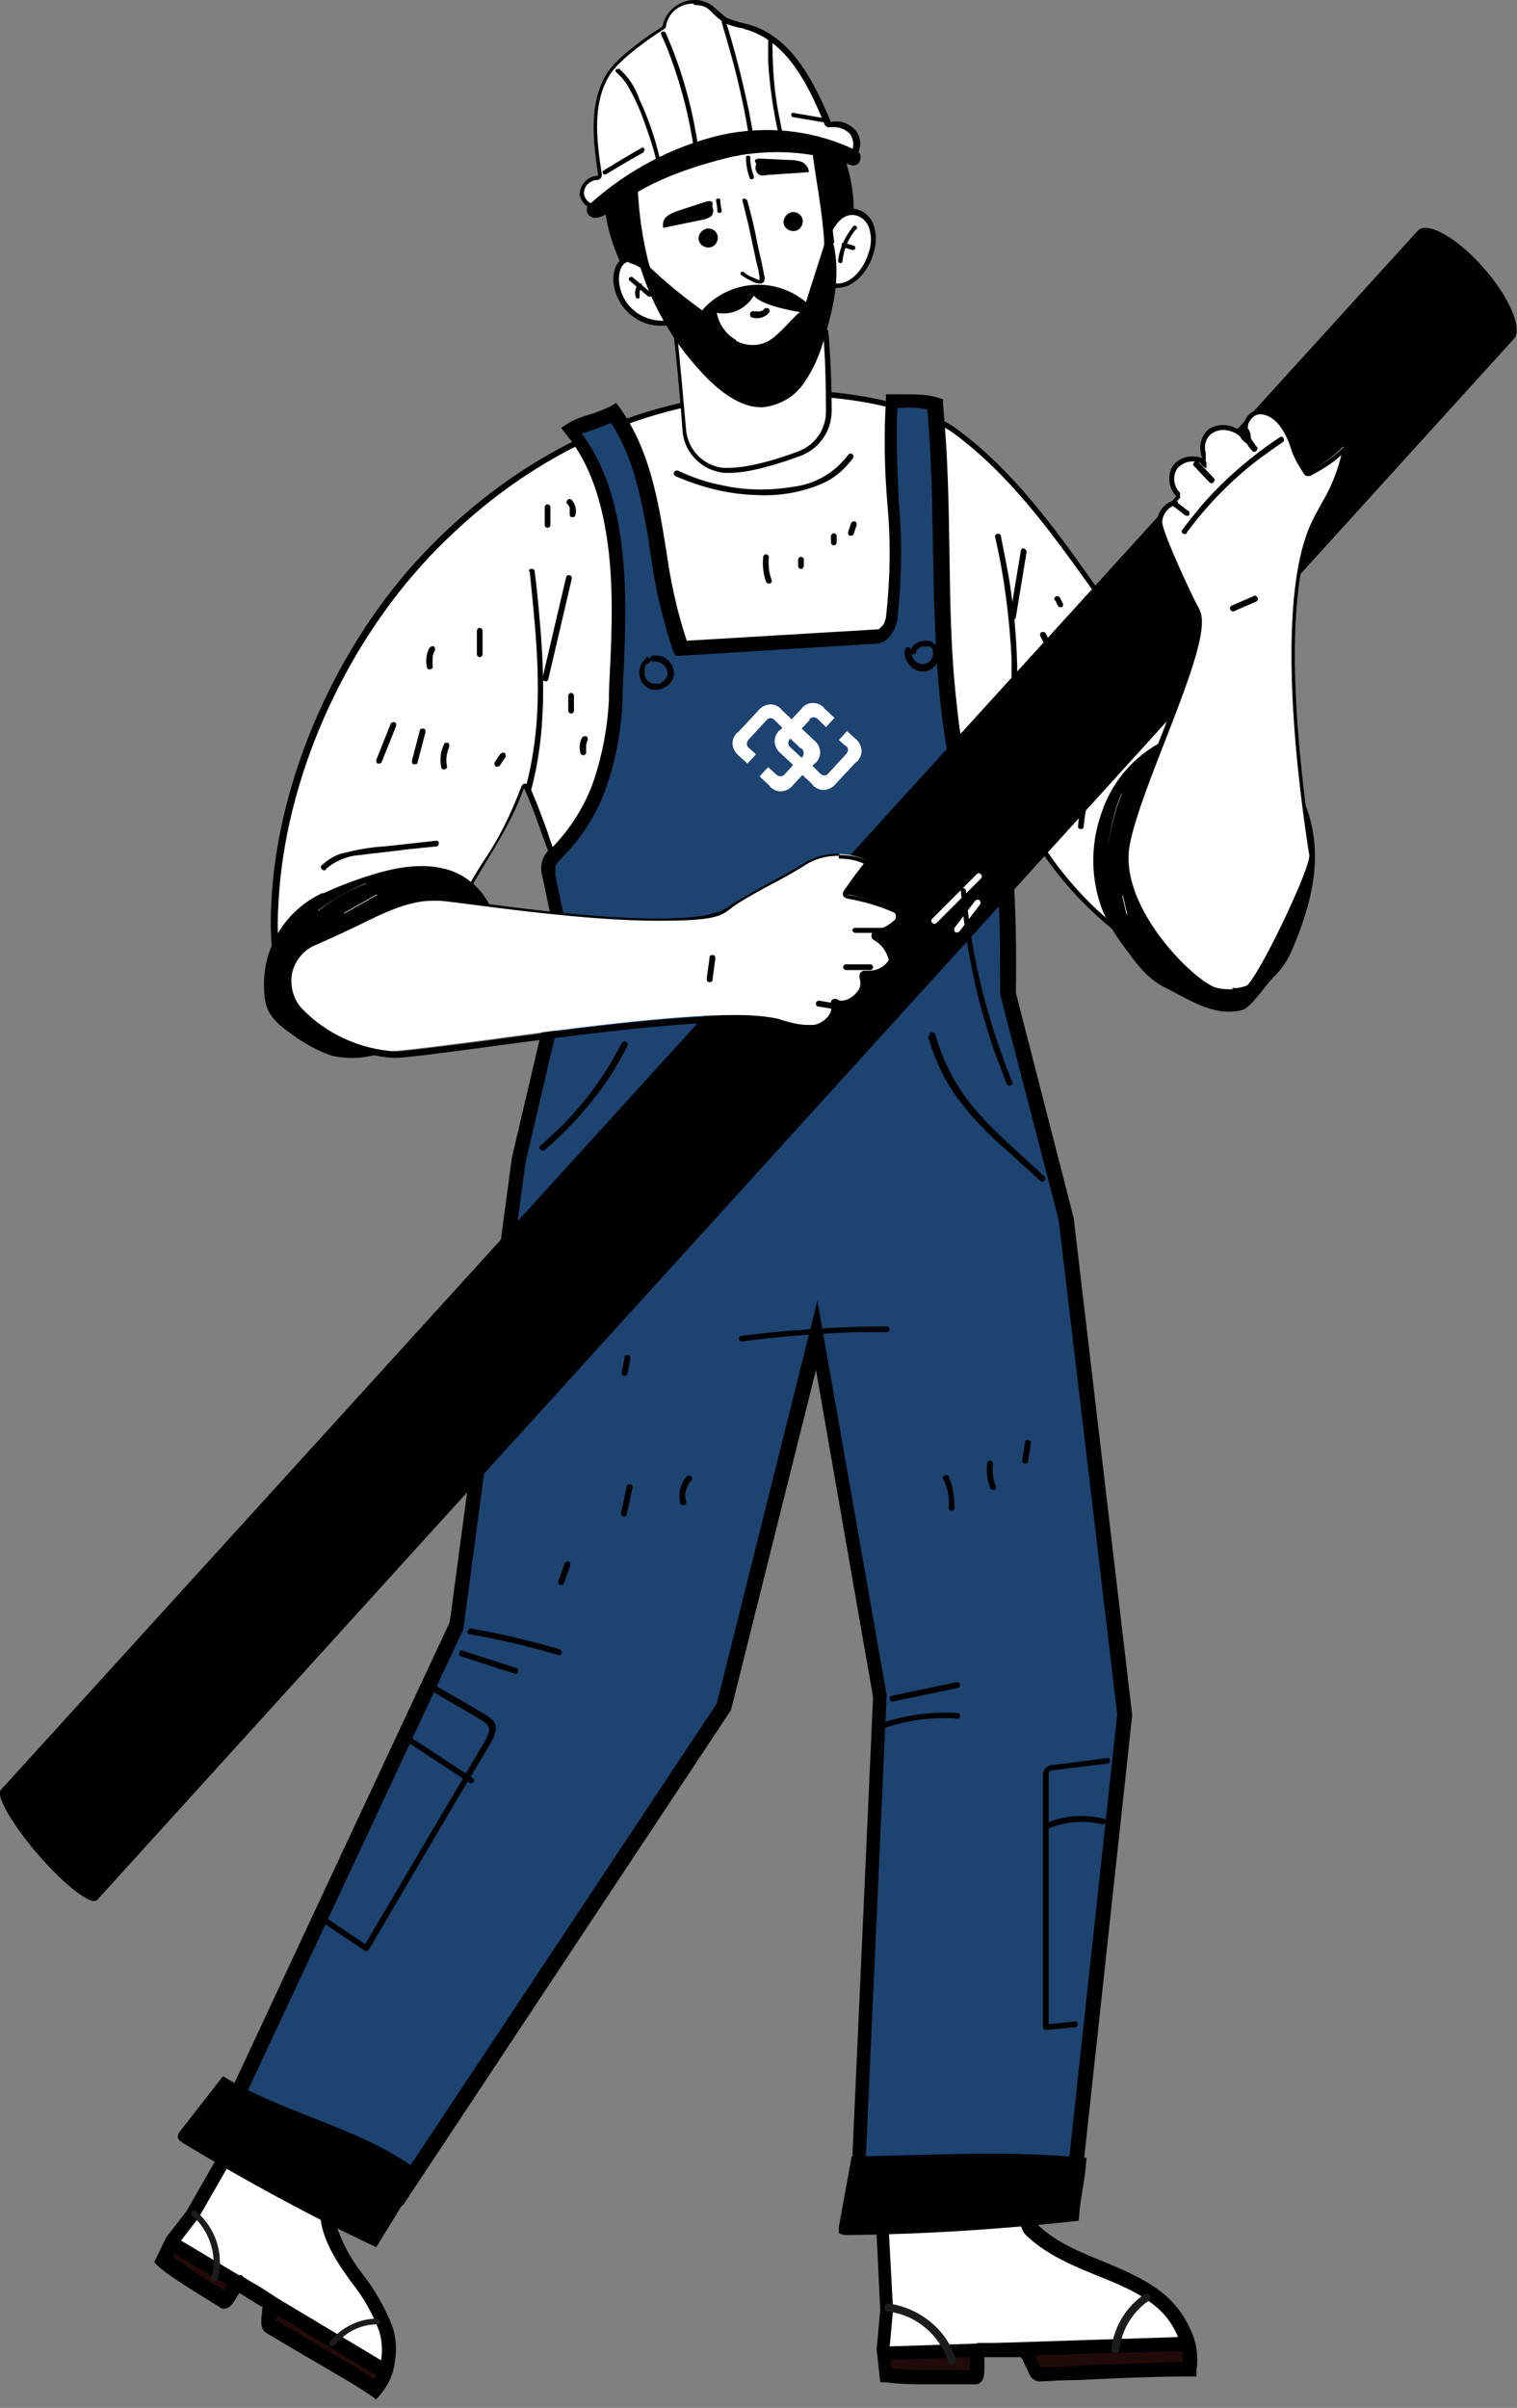 <svg xmlns="http://www.w3.org/2000/svg" xmlns:xlink="http://www.w3.org/1999/xlink" id="Layer_1" data-name="Layer 1" viewBox="0 0 212.5 337.1"><rect x="0" y="0" width="212.5" height="337.1" fill="#808080" stroke="none"/><defs><style>      .cls-1 {        clip-path: url(#clippath);      }      .cls-2 {        fill: none;      }      .cls-2, .cls-3, .cls-4, .cls-5, .cls-6, .cls-7, .cls-8 {        stroke-width: 0px;      }      .cls-9 {        clip-path: url(#clippath-1);      }      .cls-10 {        clip-path: url(#clippath-4);      }      .cls-11 {        clip-path: url(#clippath-3);      }      .cls-12 {        clip-path: url(#clippath-2);      }      .cls-3 {        fill: #000;      }      .cls-4 {        fill: #1c1c1b;      }      .cls-5 {        fill-rule: evenodd;      }      .cls-5, .cls-8 {        fill: #fff;      }      .cls-6 {        fill: #1d4370;      }      .cls-7 {        fill: #210a0a;      }    </style><clipPath id="clippath"><rect class="cls-2" y="0" width="212.5" height="337.1"></rect></clipPath><clipPath id="clippath-1"><path class="cls-2" d="M42.9,293.9c-2.6.8-8.7,6.9-9.3,4.3l-6.7,11.7-2.7,3.6-1.3,2.7c2.7,2.1,5.6,4,8.5,5.7.2.1.6-.5,1-1.2s.8-1.3,1-1.2c1,.6,3.1,2,4.2,2.7.5.3-.5,3.1,0,3.4,6.1,3.6,12.2,7.1,14.8,8.8,1.9-2.1,2.3-5.7,1.5-8.4-1-2.7-2.4-5.2-4.2-7.4-1.8-2.2-3.1-4.8-3.9-7.5-.4-2,6.9-8.8,5-9.6-2-.8-5.5-7.6-7.7-7.6,0,0-.2,0-.3,0h0Z"></path></clipPath><clipPath id="clippath-2"><rect class="cls-2" y="0" width="212.5" height="337.1"></rect></clipPath><clipPath id="clippath-3"><path class="cls-2" d="M133.2,306.6c-4.5.6-8.9,1.3-9.9.2l.8,16.4-.5,5.5.4,3.6c1.9.4,6.7.4,12.5.2.7,0-.2-3.7.5-3.7,1.5,0,4.6,0,6.1,0,.4,0,.8.9,1.2,1.7s.8,1.8,1.2,1.7c8.6-.3,17.3-.8,21.1-.7.5-3.4-1.4-7.4-4.1-9.6s-6-3.5-9.2-4.8-6.5-2.7-8.9-5.2-.7-2.5-.5-4.6c0-1.1-1.2-1.4-3.2-1.4-2.5.1-5,.4-7.5.8h0Z"></path></clipPath><clipPath id="clippath-4"><rect class="cls-2" y="0" width="212.5" height="337.1"></rect></clipPath></defs><g class="cls-1"><path id="Path_4068" data-name="Path 4068" class="cls-8" d="M45,143.8c-1-.1-2-.7-2.6-1.5-4.1-4.3-4.3-11.1-4-15.8.8-17.3,9-36,21.3-48.9,17.8-18.6,37.3-22.6,50.6-22.6s20.5,3.1,23.4,5.3c7.9,5.7,13.6,13.7,19.2,21.5l15.8,22c3.3,4.6,6.7,9.3,8.3,14.8,1.8,6,.9,12.1-2.3,16-.9,1.1-2,2-3.4,2.4-.5.1-.9.2-1.4.2-1.7-.1-3.3-.6-4.8-1.4-8.7-4.3-16-11.2-20.8-19.7,0-.1-.2-.2-.3-.2h0c-.1,0-.2,0-.3.2l-6.3,9.7c-10.5-1.1-21-1.6-31.5-1.6-8.6,0-17.2.4-25.7,1.1-1.7-2.8-3.1-5.8-4.1-9-.7-1.9-1.4-3.8-2.4-6.1,0-.1-.2-.2-.3-.2h0c-.1,0-.3.1-.3.2-1.4,3.7-3.2,7.2-5.3,10.5-2.2,3.3-4,6.9-5.4,10.6-.4,1.5-1.1,3-2,4.2-1.2,1.3-2.7,2.4-4.4,3.1l-8.3,4.3c-.8.5-1.6.8-2.5.9h-.2Z"></path><path id="Path_4069" data-name="Path 4069" class="cls-3" d="M110.3,54.7v.7h0c11.8,0,20.3,3.1,23.2,5.2,7.8,5.7,13.6,13.7,19.1,21.4l15.8,22c3.3,4.6,6.7,9.3,8.3,14.7,1.8,5.9.9,11.9-2.2,15.7-.8,1.1-1.9,1.9-3.2,2.3-.4.1-.9.2-1.3.2-1.6-.1-3.2-.6-4.6-1.4-8.7-4.3-15.9-11.1-20.7-19.5-.1-.2-.3-.4-.6-.4h0c-.2,0-.5.1-.6.3l-6.2,9.5c-10.4-1.1-20.9-1.6-31.3-1.6-8.5,0-17.1.4-25.5,1.1-1.6-2.7-3-5.7-3.9-8.7-.7-1.9-1.4-3.8-2.4-6.1-.1-.3-.4-.4-.6-.4h0c-.3,0-.5.2-.6.5-1.4,3.7-3.1,7.2-5.3,10.4-2.2,3.4-4,7-5.4,10.7-.4,1.5-1.1,2.9-1.9,4.1-1.2,1.3-2.7,2.3-4.3,3l-4.9,2.6-3.4,1.8c-.7.5-1.5.7-2.4.8h-.1c-.9-.1-1.8-.6-2.4-1.4-4-4.2-4.2-10.9-3.9-15.6.8-17.2,9-35.8,21.2-48.7,17.7-18.6,37.2-22.5,50.4-22.5v-.7ZM110.3,54.7c-14.8,0-34,5-50.9,22.7-12.1,12.7-20.6,31.6-21.4,49.1-.3,5.7.2,12,4.1,16.1.7.9,1.7,1.4,2.8,1.6,0,0,.1,0,.2,0,1,0,1.9-.4,2.7-.9l8.3-4.4c1.7-.7,3.2-1.8,4.5-3.2.9-1.3,1.6-2.8,2.1-4.3,2.6-7.8,8-13.4,10.7-21.1,2.7,6,3.1,9.7,6.6,15.3,8.6-.7,17.3-1.1,25.9-1.1,10.6,0,21.2.5,31.7,1.6l6.4-9.9c4.9,8.5,12.2,15.4,21,19.8,1.5.8,3.2,1.3,4.9,1.5.5,0,1,0,1.5-.2,1.4-.5,2.7-1.4,3.6-2.6,3.6-4.4,4-10.8,2.3-16.3s-5.1-10.2-8.4-14.9l-15.8-22c-5.6-7.9-11.4-15.9-19.3-21.6-3.2-2.3-12.1-5.3-23.6-5.3"></path><path id="Path_4070" data-name="Path 4070" class="cls-3" d="M171.6,101.8c2.2,1.9,4.9,3,7.1,4.9,3.6,3.1,5.4,8,5.5,12.7s-1.4,9.4-3.3,13.8c-.6,1.4-1.5,2.6-2.5,3.6-1.1,1.1-3.2,4.3-4.4,4.6-3.9,1-7.3-1.4-10.9-3.2-2.4-1.2-4-3.4-5.6-5.6-1.2-1.6-2.2-3.2-3-5-1.7-4.3-1.8-9.1-.3-13.5h0c2.3-7.3,8.9-12.1,16.3-12.2h1Z"></path><path id="Path_4071" data-name="Path 4071" class="cls-3" d="M45.2,125c-5.2,2.4-8.5,7.7-8.2,13.5,0,1.2.2,2.4.8,3.4.8,1.2,1.9,2.1,3.1,2.9,1.7,1.3,3.6,2.3,5.6,3,3.2.7,6.5.2,9.3-1.5,2.9-1.7,5.5-3.8,7.8-6.1,2.8-2.6,5.8-5.7,5.9-9.7,0-4.1-3.1-7.6-6.6-8.7s-7.4-.4-10.9.7c-2.3.7-4.6,1.6-6.8,2.6"></path><path id="Path_4072" data-name="Path 4072" class="cls-8" d="M33.6,298.2c.6,2.6,6.7-3.6,9.3-4.3,2.2-.6,5.9,6.7,8,7.6,1.9.8-5.4,7.5-5,9.6.8,2.7,2.1,5.3,3.9,7.5,1.8,2.2,3.2,4.7,4.2,7.4.8,2.7.4,6.3-1.5,8.4-2.6-1.7-8.7-5.3-14.8-8.8-.6-.3.5-3.1,0-3.4-1.1-.6-3.2-2-4.2-2.7-.5-.3-1.5,2.6-2,2.3-3-1.7-5.8-3.6-8.5-5.7l1.3-2.7,2.7-3.6,6.7-11.7Z"></path></g><g class="cls-9"><path id="Path_4073" data-name="Path 4073" class="cls-7" d="M19.9,311.6l-1,4.4,34.1,20.4,1.2-4.4-34.2-20.5,34.5,20.7-34.5-20.7Z"></path><path id="Path_4074" data-name="Path 4074" class="cls-3" d="M19.2,310l1.2.7h0l33.1,19.8h0l1.8,1.1-1.7,6.4-35.9-21.5,1.5-6.5ZM52.9,332.6l-14.6-8.8-17.8-10.7-.6,2.4,32.3,19.4.6-2.3h0Z"></path></g><g class="cls-12"><path id="Path_4076" data-name="Path 4076" class="cls-3" d="M43.2,292.9c1.7,0,3.3,2.1,5.2,4.5.9,1.2,2.2,2.9,2.9,3.2.4.2.8.5.9,1,.3,1.2-.7,2.7-2.7,5.2-.7.9-1.4,1.8-1.9,2.6-.3.4-.6.9-.7,1.5.8,2.6,2,5,3.7,7.2l.3.4c1.7,2.2,3.1,4.7,4.1,7.3.5,1.6.6,3.2.3,4.9-.2,1.7-.9,3.2-2,4.5l-.6.7-.7-.5c-2-1.4-6.4-3.9-11-6.6-1.2-.7-2.5-1.5-3.7-2.2-.5-.3-.7-.9-.7-1.5,0-.4,0-.8.1-1.2,0-.3,0-.6.1-.9-.6-.3-1.3-.8-2-1.2-.5-.3-.9-.6-1.3-.8,0,.2-.2.3-.3.5-.5.9-1,1.7-1.8,1.7-.2,0-.4,0-.6-.2-4.9-3-7.7-4.8-8.7-5.8l-.5-.5,1.7-3.5,2.8-3.6,7.9-13.8.5,2.3c.5-.1.9-.4,1.4-.6.8-.5,1.7-1.1,2.6-1.7,1.3-1,2.7-1.9,4.2-2.5.2,0,.4,0,.6,0ZM50.2,302.2c-1.3-1-2.4-2.2-3.3-3.6-.7-1-1.5-1.9-2.3-2.7-1-1-1.3-1-1.4-1-1.3.6-2.5,1.3-3.6,2.2-2.4,1.7-4,2.8-5.2,2.8-.2,0-.4,0-.5,0l-6.1,10.6-2.7,3.5-.9,1.9c2.3,1.7,4.7,3.3,7.2,4.7,0-.1.2-.3.2-.4.5-.9,1-1.7,1.8-1.7s.4,0,.6.2c.5.3,1.2.8,2,1.2.8.5,1.7,1.1,2.2,1.4.5.3.7.9.7,1.5,0,.4,0,.8-.1,1.2,0,.3,0,.6-.1.9,1.1.7,2.3,1.3,3.4,2,4.1,2.4,8.1,4.7,10.3,6.2.5-.9.9-1.8,1-2.8.2-1.3.1-2.7-.3-4-.9-2.4-2.2-4.7-3.8-6.7l-.3-.4c-1.8-2.5-3.4-5-4-7.9-.3-1.3.9-3,2.9-5.7.6-.8,1.2-1.6,1.7-2.3.2-.3.4-.7.6-1h0Z"></path><path id="Path_4077" data-name="Path 4077" class="cls-4" d="M52.8,325.4c-2.3,0-4.4,1.1-5.9,2.9-.2.2-.5.2-.6,0-.2-.2-.2-.5,0-.6,1.6-1.9,4-3.1,6.5-3.1.6,0,.6.9,0,.9"></path><path id="Path_4078" data-name="Path 4078" class="cls-4" d="M29.7,318.7c.6-2.4,0-5-1.4-7-.4-.6-.9-1.1-1.4-1.5-.2-.2-.2-.5,0-.6.2-.2.5-.2.6,0,2.1,1.8,3.3,4.4,3.3,7.1,0,.8,0,1.5-.3,2.3,0,.2-.3.4-.6.3-.2,0-.4-.3-.3-.5"></path><path id="Path_4079" data-name="Path 4079" class="cls-6" d="M63.9,227.4l8.7-65.1,6.5-27.8c-.5-4-1.5-8-2.2-11.9-.2-.6-.2-1.2,0-1.8.3-.6.7-1.1,1.2-1.6,5.6-5.3,7.7-13.4,8.2-21.1.7-12.6,1.8-28.2-6.2-38,1.2-.8,4.8-1.6,6-2.4,6.7,9.3,5.2,22.2,9.4,33l27.6-1.7c1,0,1.8-1.8,1.9-2.5,1.5-11.5-.8-18,0-30.4,2-.2,4.1,0,6.1.4,1.9,23.3-1.2,41.6,6.6,63.2.2.6.5,1.1,1,1.6.5.4,1.2.3,1.6-.2,0,0,0,0,0,0l.5.5c.4,5.8.5,11.7.4,17.5l8.1,31.6,8.2,69.4-6.8,62.7-6.2,1.1c-4.8.8-16.1,2.1-20.7.7l-3.7.7,3.1-67.7-8.9-50.5-13,52-45.4,68.5-22.6-14.5,30.6-65.5Z"></path><path id="Path_4080" data-name="Path 4080" class="cls-3" d="M56.2,308.7l-24.1-15.5,30.9-66.1,8.7-65h0s6.5-27.7,6.5-27.7c-.3-2.4-.8-4.9-1.3-7.3-.3-1.4-.6-2.9-.9-4.3-.5-1.6,0-3.3,1.4-4.2h0c2.6-2.7,4.6-5.9,5.8-9.4,1.2-3.6,1.9-7.4,2.1-11.2,0-.4,0-.8,0-1.2.3-6.1.7-12.9,0-19.3-.8-7.2-2.7-12.7-6-16.7l-.7-.9.9-.6c1-.6,2.1-1,3.2-1.3,1-.3,1.9-.7,2.8-1.1l.8-.5.6.8c4.1,5.8,5.3,12.8,6.4,19.7.6,4.3,1.5,8.6,2.9,12.8l26.9-1.6c.2-.2.4-.4.6-.6.2-.3.3-.7.4-1,.6-5.3.7-10.7.2-16-.4-4.8-.5-9.6-.2-14.4v-.9c0,0,1.1,0,1.1,0,.6,0,1.1,0,1.6,0,1.6,0,3.1,0,4.7.5l.6.2v.7c.7,7.4.8,14.2.9,20.8.1,7.2.2,14.1,1,21,.7,7.2,2.3,14.3,4.8,21.1.1.4.3.8.6,1.1,0,0,.1,0,.2,0h0l.6-1.2,1.7,1.8v.3c.4,5.8.5,11.6.4,17.5l8.1,31.5h0c0,0,8.2,69.6,8.2,69.6h0c0,.1-6.9,63.6-6.9,63.6l-6.9,1.2c-4.9.8-9.8,1.3-14.7,1.3-2.1,0-4.2-.1-6.2-.6l-4.7.8,3.1-68.8-8-45.8-11.9,47.6-46,69.4ZM34.6,292.5l21,13.5,44.8-67.5,14.1-56.4,9.7,55.2h0c0,.1-3,66.6-3,66.6l2.7-.5h.2c1.9.5,3.9.7,5.9.7,4.8,0,9.6-.5,14.4-1.3l5.4-.9,6.7-61.9-8.2-69.2-8.2-31.6h0c0-5.7,0-11.2-.4-16.7-.1,0-.2,0-.4,0-.5,0-1-.2-1.4-.4-.6-.5-1.1-1.2-1.3-2-5.4-15-5.6-28.5-5.9-42.8-.1-6.4-.2-13-.8-20-1.1-.2-2.3-.3-3.4-.2h-.8c-.2,4.4,0,8.8.2,13.2.5,5.4.4,10.9-.2,16.4-.1,1-1.1,3.3-2.8,3.4l-27.6,1.7h-.7s-.3-.6-.3-.6c-1.5-4.5-2.6-9.2-3.2-13.9-.5-3.4-1.1-6.7-2-10-.8-2.9-1.9-5.6-3.5-8.1-.7.3-1.5.6-2.3.9-.6.2-1.2.4-1.8.6,3.1,4.2,5,9.7,5.7,16.8.7,6.5.3,13.5,0,19.6,0,.4,0,.8,0,1.2-.2,4-.9,7.9-2.2,11.7-1.3,3.8-3.4,7.2-6.3,10.1h0c-.4.4-.7.7-.9,1.2,0,.4,0,.9,0,1.3.3,1.4.6,2.9.9,4.3.5,2.5,1.1,5.1,1.4,7.7v.2s0,.2,0,.2l-6.5,27.8-8.7,65.3-30.3,64.8Z"></path><path id="Path_4081" data-name="Path 4081" class="cls-8" d="M102.2,65.9c-.2,0-.3,0-.5,0h-.2c-3-.3-5.3-2.7-5.6-5.7-.4-4.5-.9-10.6-1.4-14.2,4-.5,8-.9,11.9-1.1l9.2,1.6c.3,2.6.4,7.4.5,11,0,2.6-1.6,5-4.1,5.9-2.9,1.1-7,2.4-9.9,2.4"></path><path id="Path_4082" data-name="Path 4082" class="cls-3" d="M106.4,45.3l8.9,1.6c.3,2.6.4,7.2.4,10.7,0,2.5-1.5,4.7-3.9,5.6-2.9,1.1-6.9,2.3-9.8,2.3s-.3,0-.5,0c0,0-.1,0-.2,0-2.8-.3-5-2.6-5.2-5.4-.4-4.4-.9-10.2-1.3-13.8,3.8-.5,7.7-.8,11.5-1M106.5,44.6c-4.1.2-8.2.6-12.3,1.1.5,3.6,1.1,10.1,1.4,14.5.2,3.2,2.7,5.7,5.9,6,0,0,.1,0,.2,0,.2,0,.3,0,.5,0,2.9,0,7-1.3,10-2.4,2.6-1,4.3-3.5,4.3-6.3,0-3.7-.2-8.7-.5-11.3l-9.5-1.7Z"></path><path id="Path_4083" data-name="Path 4083" class="cls-3" d="M115.5,17c6.7,9.1,5,21.8-3.7,28.9-1.2,1.1-2.7,1.9-4.3,2.4-1.5.4-3.1.5-4.7.2-5.9-.8-11.1-4.2-14.4-9.1-3.2-5-4.5-11-3.5-16.9.7-3.6,1.9-7.2,3.4-10.6l27.2,5.1Z"></path><path id="Path_4084" data-name="Path 4084" class="cls-8" d="M105.7,51.9c-2.1,0-4.1-.8-5.9-2-3.8-2.7-6.8-6.4-8.5-10.8-1.7-4.4-3-8.9-3.8-13.5l-2.1-9.9,28.3,1.6c.2,2.8.6,5.5,1.1,8.2.4,2.5.8,5.2,1,7.7.3,4.5,0,10.8-3.7,15.3-1.1,1.5-2.7,2.6-4.5,3.2-.6.2-1.2.2-1.8.2"></path><path id="Path_4085" data-name="Path 4085" class="cls-3" d="M85.9,16l27.5,1.5c.2,2.7.6,5.3,1,7.9.4,2.5.8,5.1,1,7.7.3,4.4,0,10.6-3.7,15.1-1.1,1.4-2.6,2.5-4.3,3.1-.6.1-1.1.2-1.7.2-2,0-4-.8-5.7-1.9-3.8-2.7-6.7-6.4-8.4-10.7-1.7-4.4-3-8.9-3.8-13.5l-1.1-5.1-.9-4.4ZM85,15.3c.7,3.5,1.5,6.9,2.2,10.4.8,4.6,2.1,9.2,3.8,13.6,1.7,4.4,4.7,8.2,8.6,11,1.8,1.2,3.9,1.9,6.1,2,.6,0,1.3,0,1.9-.2,1.9-.6,3.5-1.7,4.7-3.3,3.4-4.2,4.2-10.1,3.8-15.5s-1.8-10.8-2.1-16.3l-29-1.6Z"></path><path id="Path_4086" data-name="Path 4086" class="cls-8" d="M92.8,45.4c-3.5,0-6.3-2.7-6.5-6.1,0-1.1.3-2.4,1.3-2.8.2,0,.3,0,.5,0,1,.2,1.9.7,2.6,1.4l3.7,7.3c-.5.1-1,.2-1.6.2"></path><path id="Path_4087" data-name="Path 4087" class="cls-3" d="M88.1,36.8c.9.2,1.6.6,2.2,1.2l3.5,6.9c-.3,0-.7,0-1,0-3.3,0-6-2.5-6.1-5.8,0-1,.3-2.1,1.1-2.4.1,0,.3,0,.4,0M88.1,36.1c-.2,0-.4,0-.6,0-1.2.4-1.6,1.9-1.6,3.1.2,3.6,3.2,6.5,6.8,6.4.7,0,1.4-.1,2.1-.3l-4-7.8c-.7-.8-1.7-1.3-2.8-1.5"></path><path id="Path_4088" data-name="Path 4088" class="cls-8" d="M117.3,40.1c-.2,0-.3,0-.5,0l-.7-7.5c.7-1.2,1.7-2.6,3.1-2.8,0,0,.1,0,.2,0,1.2,0,2.2.8,2.6,1.9.4,1.2.5,2.5,0,3.7-.6,2.3-2.5,4.7-4.8,4.7"></path><path id="Path_4089" data-name="Path 4089" class="cls-3" d="M119.4,30.1c1,0,1.9.7,2.3,1.7.4,1.1.4,2.4,0,3.5-.6,2.2-2.4,4.4-4.4,4.4s-.1,0-.2,0l-.7-7.1c.6-1.1,1.5-2.4,2.8-2.5,0,0,.1,0,.2,0M119.4,29.4c0,0-.1,0-.2,0-1.6.1-2.7,1.6-3.4,3l.7,7.9c.3,0,.6.1.8,0,2.4,0,4.5-2.5,5.1-5,.4-1.3.4-2.7-.1-4-.5-1.2-1.6-2-2.9-2.1"></path><path id="Path_4090" data-name="Path 4090" class="cls-3" d="M91.4,38.8c-1.3-4.4-2-9-2.1-13.6,0-.5,0-1,.2-1.5.4-.5.9-.9,1.5-1.1,6.8-3,14.3-4.4,21.7-4,.2,0,.4,0,.6.2.2.2.3.4.3.7l2.1,14.5h1.2c-.9-4.4.5-8.9,0-13.2-1-6.2-6-10.9-12.2-11.6-5.9-.5-11.9,3.3-14.3,8.9-.7,1.7-1.1,3.5-2,5.1-.5.9-.9,1.8-1.2,2.7-.1.9,0,1.7,0,2.6.4,2.7.3,4.9.7,7.7,1.5.4,2.8,1.4,3.7,2.7h-.2Z"></path><path id="Path_4091" data-name="Path 4091" class="cls-8" d="M83.9,29.1c-1.1,0-2-.7-2.2-1.8,0-.6.1-1.1.5-1.6.4-.5,1-.8,1.7-.8.1,0,.2,0,.3-.1,0,0,.1-.2,0-.3-.8-5.1-1.3-10.1,1.1-14.1,1.6-2.7,7.7-6.5,7.7-6.5,0,0,.1-.1.2-.2.4-2,2.1-3.4,4.1-3.4.7,0,1.3.2,1.9.5.4.3.8.6,1.1.9.4.4.8.7,1.2,1,.7.3,1.5.6,2.2.7.3,0,.6.1.9.2,6,1.7,9,7.8,11.4,13.5,0,.1.2.2.3.2,0,0,0,0,0,0,.2,0,.5,0,.7,0,1,0,1.9.4,2.5,1.2.7.9.7,2.2,0,3.1-.5.1-1,0-1.4-.3-1.5-.9-3.3-1.4-5.1-1.3-.4,0-.8,0-1.3,0-9.3,0-18.3,2.9-25.9,8.2-.5.4-1,.7-1.6.9-.2,0-.4,0-.5,0"></path><path id="Path_4092" data-name="Path 4092" class="cls-3" d="M97.3.7c.6,0,1.2.1,1.7.4.4.3.7.6,1,.9.4.4.8.7,1.3,1.1.7.4,1.5.6,2.3.8.3,0,.6.1.8.2,5.8,1.6,8.8,7.7,11.1,13.3.1.3.5.5.8.4.2,0,.4,0,.6,0,.8,0,1.7.4,2.2,1,.5.8.6,1.8.1,2.6,0,0-.2,0-.2,0-.3,0-.6,0-.8-.3-1.6-1-3.4-1.4-5.3-1.4-.4,0-.9,0-1.3,0-9.3,0-18.5,2.9-26.1,8.2h0c-.4.4-.9.6-1.4.8-.1,0-.3,0-.4,0-.9,0-1.7-.6-1.9-1.5,0-.5.1-.9.4-1.3.4-.4.9-.7,1.4-.7h0c.4,0,.7-.3.7-.7,0,0,0,0,0-.1-.8-5.1-1.3-10,1.1-13.9,1.6-2.6,7.5-6.4,7.6-6.4.2-.1.3-.3.3-.5.3-1.8,1.9-3.1,3.8-3.1M97.3,0c-2.2,0-4.1,1.6-4.5,3.7,0,0-6.1,3.8-7.8,6.6-2.6,4.3-1.9,9.5-1.2,14.3h0c-1.4,0-2.6,1.2-2.6,2.7,0,0,0,0,0,0,.3,1.2,1.3,2.1,2.6,2.1.2,0,.4,0,.6,0,.6-.2,1.2-.5,1.7-.9,7.5-5.3,16.5-8.1,25.7-8.1.4,0,.8,0,1.3,0,1.7,0,3.4.4,4.9,1.2.3.3.8.4,1.2.4.2,0,.5,0,.7-.1.8-1.1.8-2.5,0-3.6-.7-.8-1.7-1.3-2.7-1.3-.3,0-.6,0-.8.1-2.4-5.7-5.5-12-11.6-13.7-1-.2-2-.5-3-.9-.4-.2-1.9-1.7-2.3-1.9C98.8.2,98.1,0,97.3,0"></path><path id="Path_4093" data-name="Path 4093" class="cls-3" d="M120.4,22.6c.3-.5.2-1.2-.4-1.5,0,0,0,0,0,0-5.9-2.9-12.6-3.6-19-2.2-6.8,1.6-13,4.9-18.2,9.5-.4.2-.6.6-.6,1,0,.6.5,1,1,1.1.9,0,1.7-.4,2.3-1,4.9-4,11-6.1,17.2-7.6.3,0,.7-.1,1.1-.2,4.5-.7,9.1-.5,13.4.8l2,.6c.4.2.9,0,1.2-.4"></path><path id="Path_4094" data-name="Path 4094" class="cls-3" d="M101.7,3.1c1.3,4.1,2.3,8.2,3.2,12.4.2,1.2.5,2.4.6,3.5,0,.4-.5.5-.6,0-.7-4.2-1.6-8.3-2.8-12.4-.3-1.2-.7-2.3-1-3.5-.1-.4.4-.6.5-.2"></path><path id="Path_4095" data-name="Path 4095" class="cls-3" d="M93.2,4.5c1.8,4,3.1,8.2,4,12.6.2,1.2.5,2.5.6,3.7,0,.2-.1.3-.3.3-.1,0-.3,0-.3-.2-.6-4.3-1.7-8.6-3.2-12.7-.4-1.2-.9-2.3-1.4-3.4,0-.2,0-.3.2-.4.1,0,.3,0,.3.1"></path><path id="Path_4096" data-name="Path 4096" class="cls-3" d="M86.6,9.5c1.4,1.2,2.4,2.7,3,4.5.9,1.9,1.6,3.8,2.2,5.8.3,1.1.6,2.2.9,3.4,0,.4-.5.4-.6,0-.4-1.9-1-3.8-1.7-5.7-.6-1.8-1.4-3.6-2.3-5.2-.5-.9-1.1-1.6-1.8-2.2-.1-.1-.1-.3,0-.4,0,0,.2-.1.4,0"></path><path id="Path_4097" data-name="Path 4097" class="cls-3" d="M108.2,5.6c0,3.5.2,7,.9,10.5.2,1,.4,2,.6,2.9,0,.4-.5.4-.6,0-.8-3.5-1.3-7-1.5-10.5,0-1,0-2,0-3,0-.4.6-.3.6,0"></path><path id="Path_4098" data-name="Path 4098" class="cls-3" d="M115.8,17.2l-4.7-.8c-.4,0-.3-.7,0-.6l4.7.8c.4,0,.3.7,0,.6"></path><path id="Path_4099" data-name="Path 4099" class="cls-3" d="M90.2,21.3c-1.8,1-3.5,2-5.3,3.1-.3.2-.7-.3-.4-.5,1.8-1.1,3.6-2.2,5.4-3.2.3-.2.6.4.2.5"></path><path id="Path_4100" data-name="Path 4100" class="cls-3" d="M119.9,32.1c-1.1,1.3-1.7,2.8-1.9,4.5,0,.2-.2.3-.4.2-.1,0-.2-.2-.2-.3.2-1.8,1-3.4,2.1-4.8.2-.3.7,0,.5.4"></path><path id="Path_4101" data-name="Path 4101" class="cls-3" d="M119.4,35l-1.3-.4c-.2,0-.2-.2-.2-.4,0-.2.2-.2.4-.2l1.3.4c.2,0,.2.2.2.4,0,.1-.2.2-.4.2"></path><path id="Path_4102" data-name="Path 4102" class="cls-3" d="M90.8,41.5l-2.6-2.2c-.3-.2,0-.7.4-.5l2.6,2.2c.3.2,0,.7-.4.5"></path><path id="Path_4103" data-name="Path 4103" class="cls-3" d="M89.6,40.8h0c0,0,0,0,0,0,0,0,0,0,0,0s0,0,0,0,0,0,0,0,0,0,0,0,0,0,0,0h0c0,0,0,.1,0,.1s0,0,0,0,0,0,0,0c0,0,0,0,0,0,0,0,0,.1,0,.2h0c0,0,0,0,0,0,0,0,0,0,0,.1,0,0,0,.1,0,.2,0,0,0,0,0,0,0,0,0,0,0,0,0,0,0,0,0,0,0,.1,0,.3-.1.4-.1,0-.3,0-.4-.1,0,0,0,0,0,0-.3-.7-.1-1.5.4-2,.1,0,.3,0,.4,0,0,.1,0,.3,0,.4"></path><path id="Path_4104" data-name="Path 4104" class="cls-3" d="M104.6,27.8c.6,2.1,1.1,4.2,1.5,6.3.2,1.1.5,2.1.7,3.2.1.5.2,1,.3,1.5,0,.4,0,.8-.5.9-.2,0-.5,0-.7-.1-.2,0-.5-.2-.7-.3-.5-.2-.9-.5-1.4-.8-.1-.1-.1-.3,0-.4,0,0,.2-.1.4,0,.3.3.7.5,1.1.7.2,0,.4.2.5.2.2.1.4.2.6.2,0,0,0,0,0,0,0,0,0-.1,0-.2,0-.2,0-.4-.1-.7,0-.5-.2-1-.3-1.4-.4-1.9-.8-3.7-1.2-5.6-.3-1.1-.5-2.1-.8-3.2-.1-.4.5-.4.6,0"></path><path id="Path_4105" data-name="Path 4105" class="cls-3" d="M98.3,43.5c3.7-4.3,10.2-4.9,14.6-1.2.9-2.9,1.9-5.9,2.8-8.8v-.3s.8,0,.8,0c1.4,4.6.4,9.5-1,14-.6,2.3-1.5,4.4-2.8,6.3-1.3,2-3.4,3.2-5.7,3.5-2.9.2-5.6-1.8-7.7-3.8-4.9-4.9-8.4-10.9-10.1-17.6,2.8,2.9,5.9,5.5,9.1,7.8M103.1,47.7c1.4.8,3.2.8,4.6,0,1.5-.8,3.9-3.9,4.4-4,0,0-5.3-.8-6.5-2.3-1.1,1.8-3.1,2.8-5.2,2.4.3,1.6,1.3,3,2.7,3.8"></path><path id="Path_4106" data-name="Path 4106" class="cls-3" d="M105.9,23.1c-.2.5,0,1.1.5,1.4.3.1.7.1,1,0l5.9-.4c0-.6-.4-1.1-.9-1.4-.5-.2-1.1-.3-1.7-.3l-4.2-.2c-.2,0-.4,0-.6.1-.2.1-.2.4,0,.5v.2Z"></path><path id="Path_4107" data-name="Path 4107" class="cls-3" d="M105.1,22.1c0,.9.2,1.8.5,2.6,0,.2,0,.3-.2.4-.2,0-.3,0-.4-.2-.3-.9-.5-1.8-.5-2.8,0-.2,0-.3.3-.3.2,0,.3,0,.3.3"></path><path id="Path_4108" data-name="Path 4108" class="cls-3" d="M99.7,28.8c.3.4.3,1.1-.1,1.5-.3.2-.6.3-.9.4l-5.8,1.2c-.1-.6,0-1.2.5-1.6.5-.4,1-.6,1.6-.8l4-1.3c.2,0,.4-.1.6,0,.2,0,.3.4.2.5v.2Z"></path><path id="Path_4109" data-name="Path 4109" class="cls-3" d="M100.9,28c0,.5.1,1,.2,1.5,0,.2-.1.3-.3.3-.1,0-.3,0-.3-.2,0-.5-.1-1-.2-1.5,0-.2.1-.3.3-.3.1,0,.3,0,.3.2"></path><path id="Path_4110" data-name="Path 4110" class="cls-3" d="M109.8,31.4c.2.7,1,1.1,1.7.9.7-.2,1.1-1,.9-1.7-.2-.6-.8-1-1.5-.9-.8.2-1.3,1-1.1,1.7"></path><path id="Path_4111" data-name="Path 4111" class="cls-3" d="M97.9,33.7c.2.7,1,1.1,1.7.9s1.1-1,.9-1.7c-.2-.6-.8-1-1.5-.9-.8.2-1.3,1-1.1,1.7"></path><path id="Path_4112" data-name="Path 4112" class="cls-3" d="M104.3,52s0,0,0,.1c0,0,0,0,0-.1,0,.2,0,.4,0,.7,0,0,0,0,0-.1,0,.2,0,.3-.1.5,0,.2,0,.5.3.5.2,0,.4,0,.5-.3.2-.5.2-1,0-1.5,0-.2-.3-.4-.5-.3-.1,0-.2,0-.3.2,0,0,0,.2,0,.3"></path><path id="Path_4113" data-name="Path 4113" class="cls-3" d="M101.8,50c0,.5,0,1,0,1.5,0,.2.2.4.4.4.2,0,.4-.2.4-.4,0-.5,0-1,0-1.5,0-.2-.2-.4-.4-.4-.2,0-.4.2-.4.4"></path><path id="Path_4114" data-name="Path 4114" class="cls-3" d="M99.2,48.4c0,.3,0,.6.1.9,0,.1,0,.2.1.3.2.2.4.2.6,0,0,0,.1-.2.1-.3,0-.3,0-.6-.1-.9,0,0,0-.1,0-.2,0,0,0,0,0-.1-.2-.2-.4-.2-.6,0,0,0-.1.2-.1.3"></path><path id="Path_4115" data-name="Path 4115" class="cls-3" d="M97.7,47v1.1c-.1.1,0,.2,0,.3.2.2.4.2.6,0,0,0,.1-.2.1-.3,0-.4,0-.8.1-1.1,0-.1,0-.2-.1-.3-.2-.2-.4-.2-.6,0,0,0,0,0,0,0,0,0-.1.2-.1.3"></path><path id="Path_4116" data-name="Path 4116" class="cls-3" d="M95.5,46.2v.5c0,.2.3.4.5.4.1,0,.2,0,.3-.1h0c0-.1,0-.2,0-.3,0-.2,0-.3,0-.5,0-.2-.2-.4-.4-.4-.1,0-.2,0-.3.1h0c0,.1,0,.2,0,.3"></path><path id="Path_4117" data-name="Path 4117" class="cls-3" d="M96.3,43.7c0,0,0,.1,0,.2,0,0,0,0,0-.1,0,.2,0,.3,0,.5,0,0,0,0,0-.1,0,.1,0,.3-.1.4,0,0,0,0,0,0,0,0,0,0,0,0,0,0,0,.2,0,.3,0,.1,0,.2.2.2,0,0,.2,0,.3,0,.1,0,.2,0,.2-.2.1-.2.2-.5.2-.8,0-.2,0-.5,0-.7,0-.2-.3-.4-.5-.3-.2,0-.4.3-.3.5"></path><path id="Path_4118" data-name="Path 4118" class="cls-3" d="M94.9,43.7s0,0,0,0h-.1s0,0,0,0h0c0,0,0,0,0,0h0c0,0,0,0,0,0h0c0,0,0,0,0,0,0,0,0,0,0-.1,0,0,0,0,0,0,0,0,0,0,0-.1,0,0,0,0,0,0h0c0,0,0,0,0,0h0c0,0,0,0,0,0h0c0,0,0,0,0,0,0,0,0,0-.1.1-.1.1-.1.3,0,.5h0c0,.1.1.2.2.2h.1c0,0,.1,0,.2,0h0s0,0,0,0c0,0,0,0,0,0,0,0,0,0,0,0,0,0,0,0,0,0,0,0,0,0,0-.1,0,0,0,0,0,0,0,0,0,0,0-.1,0,0,0,0,0,0,0,0,0-.1,0-.2,0,0,0,0,0-.1h0s0,0,0-.1c0,0,0,0,0,0,0,0,0,0,0,0,0,0,0,0-.1,0h0c-.1,0-.2,0-.3,0,0,0-.2.1-.2.2,0,0,0,0,0,.1,0,0,0,.1,0,.2h0c0,.1.1.2.2.2"></path><path id="Path_4119" data-name="Path 4119" class="cls-3" d="M93.4,41.7v.4c0,0-.1.1,0,.2,0,0,0,.1,0,.2,0,0,0,0,.1.1,0,0,0,0,.1,0h.1c0,0,.1,0,.2,0h0c0-.1,0-.2.1-.2,0-.1,0-.3,0-.4,0,0,0-.1,0-.2,0,0,0-.1,0-.2,0,0,0,0-.1-.1,0,0,0,0-.1,0h-.1c0,0-.1,0-.2,0h0c0,.1,0,.2-.1.2"></path><path id="Path_4120" data-name="Path 4120" class="cls-3" d="M88.3,33.4c0,.1,0,.3,0,.4,0,0,0,0,0-.1,0,.2,0,.4,0,.6,0,0,0,0,0-.1,0,0,0,.1,0,.2,0,.1,0,.2,0,.3.1.2.4.3.6.2,0,0,.2-.1.2-.2,0-.4,0-.9,0-1.3,0-.1,0-.2-.2-.2-.2-.1-.5,0-.6.1,0,0,0,.2,0,.3"></path><path id="Path_4121" data-name="Path 4121" class="cls-3" d="M86.9,30.6c0,.5,0,1.1,0,1.6,0,.2.3.4.5.3.2,0,.4-.3.3-.5h0c0-.1,0-.3,0-.4,0,0,0,0,0,.1,0-.3,0-.6,0-.9,0,0,0,0,0,.1,0,0,0,0,0,0,0-.1,0-.2,0-.3-.1-.2-.4-.3-.6-.2,0,0-.2.1-.2.2"></path><path id="Path_4122" data-name="Path 4122" class="cls-3" d="M87.8,29.8c0,.1,0,.2,0,.4,0,.2.2.4.4.4h.1c0,0,.1,0,.2-.1h0c0-.1,0-.2,0-.3,0-.1,0-.2,0-.4,0-.1,0-.2-.1-.3,0,0-.2-.1-.3-.1h-.1c0,0-.1,0-.2.1h0c0,.1,0,.2,0,.3"></path><path id="Path_4123" data-name="Path 4123" class="cls-3" d="M114.2,43.3c-.2.2-.3.5-.3.7,0,0,0,.2,0,.3,0,.1,0,.2.1.3.2.2.4.2.6,0,0,0,.1-.2.1-.3,0,0,0-.1,0-.2,0,0,0,0,0,.1,0-.1,0-.2,0-.3h0s0,0,.1-.1c0,0,0-.2,0-.3,0-.2-.3-.4-.5-.3,0,0,0,0,0,0h-.1c0,0-.1.1-.1.2"></path><path id="Path_4124" data-name="Path 4124" class="cls-3" d="M112.1,46.7c0,.2,0,.3,0,.5,0,.2,0,.3.3.4,0,0,.1,0,.2,0,.1,0,.2,0,.3-.1h0c0-.1,0-.2,0-.3,0-.2,0-.3,0-.5,0,0,0-.1,0-.2,0,0,0,0,0-.1,0,0,0,0-.1,0,0,0-.1,0-.2,0-.1,0-.2,0-.3.1h0c0,.1,0,.2,0,.3"></path><path id="Path_4125" data-name="Path 4125" class="cls-3" d="M110.5,48.2c0,.1,0,.2,0,.4,0,0,0,0,0-.1,0,.2,0,.4,0,.6,0,0,0,0,0-.1,0,0,0,.1,0,.2,0,.1,0,.2,0,.3.1.2.4.3.6.2,0,0,.2-.1.2-.3,0-.4,0-.9,0-1.3,0-.1,0-.2-.2-.2-.2-.1-.5,0-.6.1,0,0,0,.2,0,.3"></path><path id="Path_4126" data-name="Path 4126" class="cls-3" d="M108.5,49.6c0,.2,0,.5.1.7,0,.1,0,.2.1.3,0,0,.2.1.3.1.1,0,.2,0,.3-.1,0,0,.1-.2.1-.3,0-.2,0-.5-.1-.7,0,0,0-.1,0-.2,0,0,0,0,0-.1-.2-.2-.4-.2-.6,0,0,0,0,0,0,0,0,0-.1.2-.1.3"></path><path id="Path_4127" data-name="Path 4127" class="cls-3" d="M115.6,39.3s0,0,0,0h0s0,0,0,0c0,0,0,0,0-.1,0,0,0,.1,0,.2,0,0,0,0,0-.1,0,0,0,.1,0,.2h0c0,0,0,0,0,0,0,0,0,0,0,.2,0,0,0,.1,0,.2,0,.1,0,.2.2.2,0,0,.2,0,.3,0,.1,0,.2,0,.2-.2,0,0,0-.2,0-.2,0,0,0-.2,0-.3,0,0,0-.2,0-.3,0,0,0-.2-.1-.2,0,0-.1-.2-.2-.2,0,0-.1,0-.2,0,0,0-.1,0-.2,0-.2.1-.3.4-.2.6,0,0,0,0,0,0"></path><path id="Path_4128" data-name="Path 4128" class="cls-3" d="M114.5,40.7h0s0,0,0,0c0,0,0,0,0-.1,0,0,0,.1,0,.2,0,0,0,0,0-.1,0,0,0,.1,0,.2h0c0,0,0,0,0,0,0,0,0,.2,0,.3,0,.2.3.4.5.3.1,0,.2,0,.2-.2,0-.2.1-.3.1-.5,0,0,0-.2,0-.3,0,0,0-.2,0-.3,0,0,0,0-.1-.1-.1-.1-.3-.1-.5,0,0,0-.2.1-.2.2,0,0,0,0,0,.1,0,0,0,.1,0,.2"></path><path id="Path_4129" data-name="Path 4129" class="cls-3" d="M116.7,26.7c0,.3,0,.7,0,1,0,.1,0,.2.1.3.2.2.4.2.6,0,0,0,.1-.2.1-.3,0-.3,0-.7,0-1,0-.2-.2-.4-.4-.4-.1,0-.2,0-.3.1,0,0-.1.2-.1.3"></path><path id="Path_4130" data-name="Path 4130" class="cls-3" d="M115.7,23.7c0,0,0,.1-.1.2,0,0,0,.2,0,.2,0,0,0,.2,0,.2,0,0,0,.2,0,.2,0,0,.1.2.2.2,0,0,.1,0,.2,0,0,0,.1,0,.2,0,0,0,.2-.1.2-.2h0c0-.2,0-.3,0-.3h0c0,0,0,0,0,0,0,0,0,0,0,.1,0,0,0,0,0-.1,0,0,0,0,0,.1,0,0,0,0,0-.1h0c0,0,0,0,0,0,0,0,0,0,0-.2,0,0,0-.1,0-.2,0-.1-.1-.2-.2-.2,0,0-.2,0-.3,0h-.1c0,0-.1.1-.1.2"></path><path id="Path_4131" data-name="Path 4131" class="cls-3" d="M116.7,24.3c0,.2,0,.3,0,.5,0,.2,0,.3.3.4,0,0,.1,0,.2,0,.1,0,.2,0,.3-.1h0c0-.1,0-.2,0-.3,0-.2,0-.3,0-.5,0-.2-.2-.4-.4-.4-.1,0-.2,0-.3.1h0c0,.1,0,.2,0,.3"></path><path id="Path_4132" data-name="Path 4132" class="cls-3" d="M104.6,49.2c0,.2,0,.3,0,.5,0,.2,0,.3.3.4,0,0,.1,0,.2,0,.1,0,.2,0,.3-.1h0c0-.1,0-.2,0-.3,0-.2,0-.3,0-.5,0,0,0-.1,0-.2,0-.1-.1-.2-.2-.2,0,0-.1,0-.2,0-.1,0-.2,0-.3.1h0c0,.1,0,.2,0,.3"></path><path id="Path_4133" data-name="Path 4133" class="cls-3" d="M104.8,44.2c1,.6,2.2.4,2.9-.4.2-.2.1-.4,0-.6-.2-.1-.4-.1-.6,0,0,0-.1.2-.2.2,0,0,0,0,0,0h0c0,0,0,0-.1.1h0s-.1,0,0,0,0,0,0,0h0c-.1,0-.2,0-.3.1,0,0,0,0,0,0h0c0,0-.1,0-.2,0s-.1,0-.2,0c0,0-.1,0,0,0s0,0,0,0c0,0-.2,0-.3,0,0,0-.1,0,0,0s0,0,0,0c0,0-.1,0-.1,0-.2-.1-.5,0-.6.2-.1.2,0,.5.2.6"></path><path id="Path_4134" data-name="Path 4134" class="cls-3" d="M74.2,80c.8,7.9,1.7,15.9.7,23.8-.3,2.2-.7,4.4-1.3,6.6,0,.2,0,.5.3.5.2,0,.5,0,.5-.3h0c2.1-7.8,1.9-15.9,1.2-23.8-.2-2.3-.4-4.5-.7-6.8,0-.5-.9-.5-.8,0"></path><path id="Path_4135" data-name="Path 4135" class="cls-3" d="M79.3,80.8l-3.3,14.1c-.1.5.7.7.8.2,1.1-4.7,2.2-9.4,3.3-14.1.1-.5-.7-.7-.8-.2"></path><path id="Path_4136" data-name="Path 4136" class="cls-3" d="M139.4,75.2c1.3,5.6,2,11.3,2.3,17,0,1.7,0,3.5,0,5.2,0,.2.2.4.4.4.2,0,.4-.2.4-.4.1-5.8-.3-11.6-1.3-17.2-.3-1.7-.7-3.5-1-5.2-.1-.5-.9-.3-.8.2"></path><path id="Path_4137" data-name="Path 4137" class="cls-3" d="M143,77.1c-.5,3-1,6-1.5,9.1,0,.5.7.8.8.2l1.5-9.1c0-.5-.7-.8-.8-.2"></path><path id="Path_4138" data-name="Path 4138" class="cls-3" d="M94.5,66.6c3.6,1.6,7.5,2.6,11.4,2.7,3.3.2,6.7-.4,9.7-1.8,1.6-.8,2.9-2,3.9-3.4.3-.4-.4-.9-.7-.4-1.8,2.4-4.5,4-7.4,4.4-3.4.6-7,.6-10.4-.2-2.1-.4-4.1-1.1-6-2-.5-.2-.9.5-.4.7"></path><path id="Path_4139" data-name="Path 4139" class="cls-3" d="M106.9,78c-.1,1.2,0,2.3.4,3.4,0,.2.3.3.5.3.2,0,.4-.3.3-.5-.4-1-.5-2.1-.4-3.2,0-.2-.2-.4-.4-.4-.2,0-.4.2-.4.4"></path><path id="Path_4140" data-name="Path 4140" class="cls-3" d="M111.8,78.4v.8c0,.1,0,.2.1.3.2.2.4.2.6,0,0,0,.1-.2.1-.3v-.8c0-.1,0-.2-.1-.3-.2-.2-.4-.2-.6,0h0c0,0-.1.2-.1.3"></path><path id="Path_4141" data-name="Path 4141" class="cls-3" d="M116.4,75.1v.8c0,.1,0,.2.1.3.2.2.4.2.6,0,0,0,0,0,0,0,0,0,.1-.2.1-.3v-.8c0-.1,0-.2-.1-.3-.2-.2-.4-.2-.6,0,0,0-.1.2-.1.3"></path><path id="Path_4142" data-name="Path 4142" class="cls-3" d="M119.2,73.3l-.4,1.2c0,.2,0,.5.3.5.2,0,.4,0,.5-.3l.4-1.2c0-.2,0-.5-.3-.5-.2,0-.4,0-.5.3"></path><path id="Path_4143" data-name="Path 4143" class="cls-3" d="M145.7,89l.4.8c.1.2.4.3.6.2,0,0,0,0,0,0,0,0,.2-.1.2-.2,0-.1,0-.2,0-.3l-.4-.8c-.1-.2-.4-.3-.6-.2,0,0,0,0,0,0,0,0-.2.1-.2.2,0,.1,0,.2,0,.3"></path><path id="Path_4144" data-name="Path 4144" class="cls-3" d="M147.8,84l.4.8c0,0,.1.2.2.2.1,0,.2,0,.3,0,0,0,.2-.1.2-.2,0-.1,0-.2,0-.3l-.4-.8c-.1-.2-.4-.3-.6-.2,0,0-.2.1-.2.3,0,.1,0,.2,0,.3"></path><path id="Path_4145" data-name="Path 4145" class="cls-3" d="M143.7,109.4v5.8c0,.2.2.4.4.4.2,0,.4-.2.4-.4v-5.8c0-.2-.2-.4-.4-.4-.2,0-.4.2-.4.4"></path><path id="Path_4146" data-name="Path 4146" class="cls-3" d="M155.7,101c-2.6,4.5-4.2,9.5-4.7,14.7,0,.5.8.5.8,0,.5-5,2.1-9.9,4.6-14.2.1-.2,0-.5-.1-.6s-.5,0-.6.1h0"></path><path id="Path_4147" data-name="Path 4147" class="cls-3" d="M45.6,121.7c1.4-1.2,3.1-1.9,4.9-2,2.2-.3,4.4-.5,6.6-.8l4-.4c.5,0,.5-.9,0-.8l-7.3.8c-2,.1-4,.5-6,1-1,.3-1.9.9-2.7,1.6-.2.2-.2.4,0,.6.2.2.4.2.6,0"></path><path id="Path_4148" data-name="Path 4148" class="cls-3" d="M54.7,101.4l-2,5c0,.2,0,.5.3.5.2,0,.4,0,.5-.3l2-5c0-.2,0-.5-.3-.5-.2,0-.4,0-.5.3"></path><path id="Path_4149" data-name="Path 4149" class="cls-3" d="M58.8,102.3l-1.1,4.2c0,.2,0,.5.3.5.2,0,.5,0,.5-.3h0l1.1-4.2c0-.2,0-.5-.3-.5-.2,0-.5,0-.5.3h0"></path><path id="Path_4150" data-name="Path 4150" class="cls-3" d="M62.2,104.2c-.5,1-.6,2.1-.4,3.2,0,.2.3.4.5.3.2,0,.4-.3.3-.5-.2-.9,0-1.8.3-2.6.1-.2,0-.5-.1-.6-.2-.1-.5,0-.6.1"></path><path id="Path_4151" data-name="Path 4151" class="cls-3" d="M66.8,88.3v3.3c0,.2.2.4.4.4.2,0,.4-.2.4-.4v-3.3c0-.2-.2-.4-.4-.4-.2,0-.4.2-.4.4"></path><path id="Path_4152" data-name="Path 4152" class="cls-3" d="M70.1,105.5l-.8,1.2c-.1.2,0,.5.1.6,0,0,0,0,0,0,.2.1.5,0,.6-.1l.8-1.2c.1-.2,0-.5-.1-.6-.2-.1-.5,0-.6.2h0"></path><path id="Path_4153" data-name="Path 4153" class="cls-3" d="M60.2,90.6c-.5.9-.6,1.9-.4,2.8,0,.2.3.4.5.3.2,0,.4-.3.3-.5h0c0-.1,0-.2,0-.3,0,0,0,0,0,0,0,0,0-.1,0-.2,0,0,0-.2,0-.3,0,0,0-.1,0-.2,0,0,0,0,0,0,0,0,0,0,0,0,0-.2,0-.4.1-.6,0-.2.1-.3.2-.5.1-.2,0-.5-.1-.6-.2-.1-.5,0-.6.2h0"></path><path id="Path_4154" data-name="Path 4154" class="cls-3" d="M76.3,71v2.5c0,.2.2.4.4.4.2,0,.4-.2.4-.4,0,0,0,0,0,0v-2.5c0-.2-.2-.4-.4-.4-.2,0-.4.2-.4.4"></path><path id="Path_4155" data-name="Path 4155" class="cls-3" d="M79.7,70.8s0,0,0,0c0,0,0,0,0,0h0c0,.1,0,.2.1.2,0,0,0,0,0,0,0,0,0,0,0,0,0,0,0,0,0,0,0,0,0,.1,0,.2,0,0,0,0,0,.1,0,0,0,0,0,0,0,0,0,0,0,0s0,.1,0,.2h0c0,.1,0,.1,0,.2,0,0,0,0,0,0,0,0,0,.1,0,.2,0,.2,0,.5.3.5.2,0,.5,0,.5-.3.2-.7,0-1.5-.5-2.1-.2-.2-.4-.2-.6,0-.2.2-.2.4,0,.6"></path><path id="Path_4156" data-name="Path 4156" class="cls-3" d="M79.6,97.4v2.1c0,.2.2.4.4.4.2,0,.4-.2.4-.4h0v-2.1c0-.2-.2-.4-.4-.4-.2,0-.4.2-.4.4"></path><path id="Path_4157" data-name="Path 4157" class="cls-3" d="M81.7,103c-.5.7-.6,1.6-.4,2.4,0,.2.3.4.5.3.2,0,.4-.3.3-.5h0c0,0,0-.2,0-.3,0,0,0,0,0,0,0,0,0,0,0,0,0,0,0,0,0-.1v-.2s0,0,0-.1c0,.1,0,0,0,0,0-.2,0-.3.1-.5,0,.1,0,0,0,0,0,0,0,0,0-.1,0,0,0-.2.1-.2.1-.2,0-.5-.1-.6-.2-.1-.5,0-.6.1"></path><path id="Path_4158" data-name="Path 4158" class="cls-3" d="M90.6,92.1c-1.1.8-1.4,2.4-.6,3.5.3.4.7.7,1.1.9.9.2,1.8,0,2.5-.6.8-.6,1-1.7.6-2.6-.5-1.1-1.6-1.7-2.8-1.5-.2,0-.4.3-.3.5,0,.2.3.4.5.3h0c.7,0,1.4.3,1.7.9.2.3.2.6.2.9,0,.3-.2.6-.4.8-.2.2-.5.4-.7.5,0,0-.2,0-.3,0h-.1c0,0,.1,0,0,0,0,0-.2,0-.3,0,0,0-.1,0-.2,0-.6-.1-1.1-.6-1.2-1.2,0-.3,0-.7,0-1,.1-.3.3-.6.6-.7.2-.1.3-.4.1-.6-.1-.2-.4-.3-.6-.1"></path><path id="Path_4159" data-name="Path 4159" class="cls-3" d="M126.7,91.2c0,1,.5,2,1.4,2.5.9.5,2,.4,2.7-.3.7-.6.9-1.6.7-2.4-.3-.8-1.1-1.4-1.9-1.3-.9,0-1.8.5-2.1,1.4,0,.2,0,.5.3.5.2,0,.5,0,.5-.3h0c.2-.5.6-.8,1.1-.8.1,0,.3,0,.4,0,0,0,.1,0,.1,0s0,0,.1,0c0,0,.2,0,0,0,0,0,.1,0,.2,0,0,0,0,0,.1,0,0,0,0,0,0,0,.1,0,.2.2.3.3.1.2.1.5.1.8,0,.3-.2.6-.3.8-.4.5-1,.7-1.6.5-.8-.3-1.2-1.1-1.2-1.9,0-.2-.2-.4-.4-.4-.2,0-.4.2-.4.4,0,0,0,0,0,0"></path><path id="Path_4160" data-name="Path 4160" class="cls-3" d="M5.3,259.6c-3.6-4.2-5.9-8.2-5.2-9L198.6,32.3c1.3-1.4,5.6,1,9.3,5.3,3.6,4.1,5.4,8.5,4.2,9.8L13.6,266c-.8.8-4.5-2-8.2-6.3"></path><path id="Path_4161" data-name="Path 4161" class="cls-8" d="M172.8,138.7c-.8,0-1.5,0-2.3-.2-2.6-.4-13.2-10.1-12.7-19.2.2-3.2,2.7-9.5,5-15.6,3.2-8.2,6.2-16,4.9-18.4-1.1-2-4.9-10.3-5.2-12.3,0-.7.2-1.5.7-2,.4-.5,1-.8,1.6-.9.1,0,.3,0,.3-.2,0-.1,0-.3-.1-.4-1.2-1-1.5-2.7-.7-4.1.6-.7,1.5-1.2,2.4-1.1.5,0,1,.1,1.4.3,0,0,0,0,.1,0,.2,0,.4-.2.4-.4,0,0,0-.1,0-.2-.7-1.2-.4-2.8.7-3.7.5-.4,1.2-.6,1.8-.6,1,0,2,.4,2.7,1.1.1.1.3.1.4,0,.1,0,.2-.3.1-.4-.2-.6,0-1.3.3-1.8.3-.6,1-1,1.7-1.1h0c1.8,0,3.3,1.6,4,3.2.3.6.5,1.1.7,1.7.4,1.3,1.1,2.5,1.9,3.6.1.1.3.2.4,0,1.8-.9,3.5-2.1,4.9-3.5-.2,2.8-1.6,5.4-3,7.9-.4.8-.9,1.6-1.3,2.4-5.5,11.1-1.6,38.4-.3,46.4.4,2.3-7.8,18.3-9,18.8-.6.2-1.3.4-2,.3h0Z"></path><path id="Path_4162" data-name="Path 4162" class="cls-3" d="M174.3,60.7c-.8-.7-1.9-1.2-3-1.2-.7,0-1.4.2-2,.6-1.2,1-1.5,2.8-.8,4.2.1,0,.3.2.4.3v-1.2c-.3-1,0-2,.8-2.7.5-.3,1-.5,1.6-.5.9,0,1.7.3,2.4.9.2.4.5.7.8.9.1,0,.2.1.4.1v-.7c-.3-.2-.5-.4-.6-.7"></path><path id="Path_4163" data-name="Path 4163" class="cls-3" d="M165.3,69c-.9-.9-1.1-2.3-.4-3.4.5-.6,1.3-1,2.1-1,.4,0,.7,0,1.1.2.2.3.5.6.9.8v-.9c-.2-.2-.3-.3-.4-.5-.5-.2-1-.3-1.6-.3-1,0-2,.4-2.7,1.3-.9,1.5-.6,3.4.8,4.6,0,0,.2,0,.2,0v-.8Z"></path><path id="Path_4164" data-name="Path 4164" class="cls-3" d="M188.9,61.9c-1.6,1.7-3.4,3-5.5,4-1.2-1.5-1.7-3.5-2.6-5.2-.8-1.7-2.3-3.4-4.2-3.4h-.1c-1.5.2-2.5,1.5-2.3,3,0,.1,0,.3,0,.4.2.2.4.4.6.7v-1.4h0c0-.4,0-.7.3-1.1.3-.5.8-.9,1.4-.9h0c1.6,0,2.9,1.5,3.6,3,.3.5.5,1.1.7,1.7.4,1.3,1.1,2.5,1.9,3.7.2.3.6.3.9.2,1.5-.8,3-1.7,4.3-2.9-.6,2.4-1.5,4.7-2.8,6.8-.4.8-.9,1.6-1.3,2.5-5.5,11.2-1.7,38.6-.4,46.7.3,1.7-7.3,17.4-8.8,18.5-.6.2-1.2.3-1.9.3-.7,0-1.5,0-2.2-.2-2.5-.4-12.9-10.1-12.4-18.8.2-3.1,2.6-9.4,5-15.5,3.9-10,6.2-16.3,4.9-18.7-1.1-2-4.9-10.2-5.2-12.1,0-1.1.7-2.1,1.8-2.5.1,0,.3.2.4.3v-.8c0,0-.2,0-.2-.2h0c-1.6.2-2.8,1.7-2.7,3.3.3,2.1,4.2,10.5,5.2,12.4,2.2,4.1-9.6,26.6-10,33.8-.5,9.2,10.2,19.1,12.9,19.6.8.1,1.5.2,2.3.2.7,0,1.5-.1,2.2-.4,1.4-.6,9.6-17,9.2-19.2-1.9-11.8-4.7-36.1.3-46.2,1.8-3.7,4.4-7.3,4.3-11.4"></path><path id="Path_4165" data-name="Path 4165" class="cls-8" d="M55.2,147.7c-5-.3-9.7-2.4-13.3-6-2.3-2.3-2.2-6,0-8.3.5-.5,1.2-1,1.9-1.3,2.1-.9,4-1.8,5.9-2.7,3.9-1.9,7.2-3.5,10.7-3.5s.7,0,1.1,0c1.1.1,2.9.3,5,.6,6.9.9,17.4,2.2,25.5,2.2s8.7-.6,10.3-1.8c.9-.7,4-2.4,6.5-3.8,1.7-.9,3.1-1.7,3.8-2.1,2.7-1.7,6.1-1.9,8.9-.5l-3,4.2c-.1.2,0,.4,0,.5,0,0,0,0,.1,0,2.2.4,4.4,1,6.5,1.9.3.1.6.4.6.8,0,.3,0,.7-.3.9-.8.8-1.8,1.3-2.8,1.6-.2,0-.3.2-.3.4,0,0,0,.2.2.2,1.2.7,2,1.8,2.3,3.2-.7,1.1-1.9,1.8-3.2,1.8-.2,0-.4,0-.6,0,0,0,0,0,0,0-.2,0-.4.2-.4.4,0,0,0,.1,0,.1.3.7.2,1.6-.3,2.2-.5.9-1.4,1.4-2.4,1.4-.3,0-.6,0-.9-.2,0,0,0,0-.1,0-.2,0-.4.2-.4.4,0,0,0,0,0,.1.2.6,0,1.2-.3,1.6-.5.8-1.4,1.4-2.3,1.5-.3,0-.6,0-.8,0-1.1,0-2.1-.2-3.2-.6-.3,0-.7-.2-1-.3-2-.4-4-.5-5.9-.5-9.1,0-24.1,2-35.1,3.5-5.4.7-10,1.3-12.5,1.5-.1,0-.2,0-.4,0"></path><path id="Path_4166" data-name="Path 4166" class="cls-3" d="M117.5,120.2c1.2,0,2.4.2,3.5.7l-1.3,1.7-1.5,2.1c-.2.3-.2.8.2,1,0,0,.2.1.3.1,2.2.4,4.4,1,6.4,1.9.2,0,.4.3.4.5,0,.2,0,.5-.2.6-.7.7-1.7,1.2-2.7,1.5-.4,0-.6.5-.5.9,0,.2.2.3.3.4,1.1.6,1.8,1.6,2.1,2.8-.6,1-1.7,1.5-2.8,1.5-.2,0-.3,0-.5,0,0,0,0,0-.1,0-.4,0-.7.3-.7.7,0,0,0,.2,0,.3.2.6.2,1.4-.3,1.9-.5.7-1.3,1.2-2.1,1.3-.2,0-.5,0-.7-.2-.4-.2-.8,0-.9.3,0,.2,0,.3,0,.5.1.5,0,1-.2,1.4-.5.7-1.2,1.2-2.1,1.4-.3,0-.5,0-.8,0-1,0-2.1-.2-3.1-.5-.3,0-.7-.2-1-.3-2-.4-4-.5-6-.5-9.1,0-24.2,2-35.1,3.5-5.4.7-10,1.3-12.4,1.5,0,0-.2,0-.3,0-4.9-.3-9.6-2.4-13-5.9-1.3-1.3-1.8-3.2-1.5-5,.4-1.8,1.6-3.3,3.3-4,2.1-.9,4-1.8,5.9-2.7,3.8-1.9,7.2-3.5,10.5-3.5s.7,0,1,0c1.1.1,2.8.3,5,.6,6.9.9,17.4,2.2,25.5,2.2s8.9-.6,10.5-1.9c.9-.7,3.9-2.4,6.4-3.7,1.7-.9,3.2-1.8,3.8-2.2,1.4-.9,3-1.3,4.7-1.3M117.5,119.5c-1.8,0-3.6.5-5.1,1.5-1.6,1-8.8,4.8-10.3,5.9-1.7,1.3-5.4,1.7-10.1,1.7-10.6,0-25.7-2.4-30.5-2.9-.4,0-.7,0-1.1,0-5.2,0-10,3.5-16.7,6.2-3.2,1.3-4.7,4.9-3.4,8.1.3.8.7,1.4,1.3,2,3.6,3.6,8.4,5.8,13.6,6.1.1,0,.3,0,.4,0,7.4-.5,33.9-5,47.5-5,2,0,3.9.1,5.9.5,1.4.4,2.8.7,4.3.8.3,0,.6,0,.9,0,1.7-.3,3.4-2,2.9-3.6.3.1.7.2,1,.2,2,0,3.9-2.3,3-4.2.2,0,.4,0,.6,0,1.5,0,2.8-.8,3.6-2.1-.3-1.5-1.2-2.8-2.5-3.5,1.1-.3,2.1-.9,3-1.7.6-.5.6-1.4,0-2-.1-.1-.3-.2-.4-.3-2.1-.9-4.3-1.6-6.6-1.9l3.3-4.5c-1.4-.8-2.9-1.1-4.5-1.1"></path><path id="Path_4167" data-name="Path 4167" class="cls-8" d="M136.8,122.4l-6.2,6.2c-.2.2-.2.4,0,.6.2.2.4.2.6,0l6.2-6.2c.2-.2.2-.4,0-.6-.2-.2-.4-.2-.6,0"></path><path id="Path_4168" data-name="Path 4168" class="cls-8" d="M136.6,126.1l-2.9,3.8c-.1.2,0,.5.1.6.2.1.5,0,.6-.1l2.9-3.8c.1-.2,0-.5-.1-.6-.2-.1-.5,0-.6.1"></path><path id="Path_4169" data-name="Path 4169" class="cls-3" d="M134.6,124.7c.6,7.3,2,14.4,4.3,21.3.6,1.9,1.4,3.8,2.1,5.7.2.5,1,.3.8-.2-2.7-6.7-4.7-13.6-5.8-20.7-.3-2-.5-4-.7-6.1,0-.5-.9-.5-.8,0"></path><path id="Path_4170" data-name="Path 4170" class="cls-3" d="M130,145.1c.9,3.1,2.2,6,4.1,8.6,2,2.7,4.4,5.2,7,7.4l4.6,4.2c.4.4,1-.2.6-.6-2.6-2.4-5.2-4.7-7.7-7.2-2.3-2.3-4.3-4.9-5.7-7.8-.8-1.6-1.4-3.2-1.9-4.9,0-.2-.3-.3-.5-.3-.2,0-.3.3-.3.5"></path><path id="Path_4171" data-name="Path 4171" class="cls-3" d="M87.1,146c-2.2,4.3-5,8.2-8.4,11.6-1,1-2,1.9-3,2.8-.4.3.2.9.6.6,3.7-3.2,7-6.9,9.6-11,.7-1.2,1.4-2.4,2-3.6.2-.5-.5-.9-.7-.4"></path><path id="Path_4172" data-name="Path 4172" class="cls-3" d="M103.9,187.8c5.2-.7,10.5-1.1,15.8-1.3,1.5,0,3,0,4.5,0,.2,0,.4-.2.4-.4,0-.2-.2-.4-.4-.4-5.3,0-10.5.3-15.8.8-1.5.2-3,.3-4.5.5-.2,0-.4.2-.4.4,0,.2.2.4.4.4"></path><path id="Path_4173" data-name="Path 4173" class="cls-3" d="M132.2,207.2c.6,1.2.8,2.6.7,3.9,0,.5.8.5.8,0,0-1.5-.2-3-.8-4.4-.1-.2-.4-.3-.6-.1-.2.1-.3.4-.1.6"></path><path id="Path_4174" data-name="Path 4174" class="cls-3" d="M138.3,204.8c-.2,1.2,0,2.4.4,3.5,0,.2.3.3.5.3.2,0,.4-.3.3-.5-.4-1-.5-2-.4-3.1,0-.2,0-.4-.3-.5-.2,0-.5,0-.5.3"></path><path id="Path_4175" data-name="Path 4175" class="cls-3" d="M143.6,201.9l-.4,2.5c0,.2,0,.4.3.5.2,0,.5,0,.5-.3.1-.8.3-1.7.4-2.5,0-.2,0-.4-.3-.5-.2,0-.5,0-.5.3"></path><path id="Path_4176" data-name="Path 4176" class="cls-3" d="M87.8,208.1c-.3,1.2-.5,2.5-.8,3.7,0,.2,0,.4.3.5.2,0,.5,0,.5-.3.3-1.2.5-2.5.8-3.7,0-.2,0-.4-.3-.5-.2,0-.5,0-.5.3"></path><path id="Path_4177" data-name="Path 4177" class="cls-3" d="M96.2,206.7c-.9,1-1.2,2.4-.9,3.7,0,.2.3.4.5.3.2,0,.4-.3.3-.5-.3-1,0-2.1.7-2.9.2-.2.2-.4,0-.6-.2-.2-.4-.2-.6,0"></path><path id="Path_4178" data-name="Path 4178" class="cls-3" d="M87.5,190l-.4,2.1c0,.2,0,.5.3.5.2,0,.5,0,.5-.3h0l.4-2.1c0-.2,0-.5-.3-.5-.2,0-.5,0-.5.3"></path><path id="Path_4179" data-name="Path 4179" class="cls-3" d="M79.1,218.9l-.9,2.5c0,.2,0,.5.3.5.2,0,.4,0,.5-.3l.9-2.5c0-.2,0-.5-.3-.5-.2,0-.4,0-.5.3"></path><path id="Path_4180" data-name="Path 4180" class="cls-3" d="M65.8,228.8c4.2.7,8.3,1.7,12.4,2.9.5.2.7-.6.2-.8-4.1-1.2-8.2-2.2-12.4-2.9-.5,0-.8.7-.2.8"></path><path id="Path_4181" data-name="Path 4181" class="cls-3" d="M64.6,231.9l7.5,2.4c.5.2.7-.6.2-.8l-7.5-2.4c-.5-.2-.7.6-.2.8"></path><path id="Path_4182" data-name="Path 4182" class="cls-3" d="M125.1,238.2l9.1-1.9c.5-.1.3-.9-.2-.8l-9.1,1.9c-.5.1-.3.9.2.8"></path><path id="Path_4183" data-name="Path 4183" class="cls-3" d="M123.1,242.2c3.5-1.3,7.3-1.9,11-1.6.5,0,.5-.8,0-.8-3.8-.2-7.7.3-11.3,1.7-.5.2-.3,1,.2.8"></path><path id="Path_4184" data-name="Path 4184" class="cls-3" d="M155.2,246.1l-5.3.7c-.8.1-1.7.2-2.6.3-.7.1-1.2.7-1.2,1.3,0,.8,0,1.6,0,2.4v6.9c0,5.2,0,10.4,0,15.7,0,3.5,0,6.9,0,10.4,0,.2.2.4.4.4l4.1-.4c.5,0,.5-.9,0-.8l-4.1.4.4.4c0-5.6,0-11.2,0-16.8,0-5.4,0-10.8,0-16.2v-1.5c0-.4,0-.7,0-1.1.2-.4.6-.4,1-.4l1.4-.2,5.8-.7c.5,0,.5-.9,0-.8"></path><path id="Path_4185" data-name="Path 4185" class="cls-3" d="M147.1,255.9c2.3-.9,4.9-1.1,7.3-.5.5.1.7-.7.2-.8-2.6-.6-5.2-.5-7.7.5-.5.2-.3,1,.2.8"></path><path id="Path_4186" data-name="Path 4186" class="cls-3" d="M52.4,314.1c-9.2-4.4-18.1-9.2-26.8-14.5-.2,0-.5-.3-.5-.5,0-.1.2-.4.3-.5l5.8-7.5c3.9,2.2,7.9,4,12.1,5.6,5.3,2.1,10.7,4.2,15.1,7.6l-6,9.8Z"></path><path id="Path_4187" data-name="Path 4187" class="cls-3" d="M31.3,291.6c3.8,2.1,7.8,3.9,11.9,5.4,5.2,2,10.5,4.1,14.8,7.4l-.4.7-5.3,8.5c-9.1-4.3-18-9.2-26.5-14.3-.1,0-.2-.2-.3-.2,0,0,.1-.2.2-.2l3.1-4,2.5-3.2ZM31.1,290.6h0c0,0,0,0,0,0h-.1ZM31.2,290.7l-6,7.7c-.2.2-.3.5-.3.8,0,.3.4.6.7.8,8.8,5.3,17.8,10.2,27.1,14.6,2.1-3.4,4.2-6.9,6.4-10.3-7.9-6.3-19-8.2-27.8-13.6"></path><path id="Path_4188" data-name="Path 4188" class="cls-8" d="M123.3,306.8c2.4,2.3,20.9-3.5,20.7.4-.1,2.1,0,4,.5,4.6,2.5,2.5,5.7,3.9,8.9,5.2s6.5,2.6,9.2,4.8,4.6,6.2,4.1,9.6c-3.8,0-12.5.3-21.1.7-.8,0-1.6-3.5-2.3-3.5-1.5,0-4.6,0-6.1,0-.7,0,.1,3.7-.5,3.7-5.8.2-10.6.2-12.5-.2l-.4-3.6.5-5.5-.8-16.4Z"></path></g><g class="cls-11"><path id="Path_4189" data-name="Path 4189" class="cls-7" d="M118,329.6l1.9,5.2,48.5-1.5-1.7-5.2-48.7,1.5,49.1-1.5-49.1,1.5Z"></path><path id="Path_4190" data-name="Path 4190" class="cls-3" d="M167.5,327.1l2.3,7.2-50.6,1.6-2.6-7.2h1.4s49.5-1.6,49.5-1.6ZM167,332.4l-1-3.3-46.6,1.4,1.2,3.3,46.5-1.4Z"></path></g><g class="cls-10"><path id="Path_4192" data-name="Path 4192" class="cls-3" d="M122.1,304.3l1.8,1.8s.3.3,1.9.3c2.4-.1,4.8-.4,7.2-.7,2.6-.4,5.2-.7,7.8-.8h0c1.9,0,3,.3,3.6,1,.4.4.6.9.5,1.5,0,.9,0,1.8,0,2.7,0,1,.3,1.2.3,1.2,2.3,2.3,5.4,3.7,8.6,5l.5.2c3.1,1.3,6.3,2.6,8.9,4.8,1.5,1.3,2.7,2.9,3.5,4.7.9,1.8,1.2,3.8.9,5.8v.9c-.1,0-1,0-1,0-.3,0-.6,0-.9,0-3.2,0-8.8.2-14.8.5-1.7,0-3.5.1-5.3.2h0c-.6,0-1.2-.5-1.4-1-.2-.4-.4-.9-.6-1.3-.2-.4-.3-.8-.6-1.1-.8,0-1.9,0-3,0-.8,0-1.5,0-2.1,0,0,.3,0,.6,0,.9,0,1.2,0,2-.4,2.5-.2.2-.5.4-.8.4-2.5,0-4.6,0-6.4,0-2.1,0-4.2,0-6.3-.3h-.7c0-.1-.5-4.6-.5-4.6l.5-5.5-.9-18.8ZM142.9,307.2c0,0-.5-.3-2.2-.3-2.5.1-5,.4-7.5.8-2.5.4-4.9.7-7.4.8-.5,0-1,0-1.5,0l.8,14.9-.5,5.4.3,2.8c1.1.1,2.9.2,5.3.2s3.4,0,5.7,0c0-.3,0-.6,0-.8,0-1.2,0-2,.4-2.6.2-.2.5-.4.8-.4.7,0,1.8,0,2.9,0,1.2,0,2.4,0,3.2,0h0c.6,0,1.2.5,1.4,1,.2.4.4.9.6,1.3.2.4.4.8.6,1.1,1.7,0,3.3-.1,5-.2,6-.2,11.6-.5,14.9-.5h0c0-3-1.5-5.9-3.8-7.8-2.4-2-5.4-3.2-8.4-4.4l-.5-.2c-3.4-1.4-6.7-2.9-9.3-5.4-.9-.9-1-2.7-.8-5.4h0Z"></path><path id="Path_4193" data-name="Path 4193" class="cls-4" d="M160.9,322.1c-2.3,1.6-3.8,4.1-4.1,6.9,0,.3-.4.5-.7.4-.3,0-.5-.4-.4-.7.4-3.1,2.1-5.8,4.6-7.5.6-.4,1.2.5.6.9"></path><path id="Path_4194" data-name="Path 4194" class="cls-4" d="M132.8,330.5c-1-2.9-3.2-5.2-6-6.3-.8-.3-1.6-.5-2.5-.6-.3,0-.5-.4-.4-.7,0-.3.4-.5.7-.4,3.3.5,6.3,2.4,8.1,5.2.5.8.9,1.7,1.2,2.6,0,.3,0,.6-.4.7-.3,0-.6,0-.7-.3"></path><path id="Path_4195" data-name="Path 4195" class="cls-3" d="M118.5,312.6c-.1,0-.6,0-.7-.1,0-.1,0-.4,0-.6l1.7-9.6c2.8,0,5.7,0,8.6-.2,3.6,0,7.2-.2,10.8-.2,4.3,0,8.6.2,12.8.6,0,1.4-.3,2.7-.5,4-.3,1.4-.4,2.8-.5,4.2-10.7,1.2-21.6,1.8-32.2,1.9h0Z"></path><path id="Path_4196" data-name="Path 4196" class="cls-3" d="M139.1,302.2c4.2,0,8.3.1,12.5.5,0,1.2-.3,2.5-.5,3.7-.2,1.3-.4,2.6-.5,3.9-10.6,1.1-21.4,1.8-31.9,1.9h0c-.1,0-.2,0-.4,0,0,0,0-.2,0-.3l.6-3.2,1.1-6.2c2.8,0,5.6,0,8.4-.2,3.6,0,7.2-.2,10.8-.2M139.1,301.5c-6.6,0-13.3.3-19.8.4-.6,3.3-1.2,6.6-1.8,9.9,0,.3,0,.6,0,.8.3.2.6.3,1,.3h0c10.8-.1,21.7-.8,32.6-2,.3-4.1.8-4.7,1.1-8.8-4.4-.4-8.8-.6-13.2-.6M119.3,301.8h0ZM119.3,301.8h-.1c0,0,.1,0,.1,0,0,0,0,0,0,0"></path><path id="Path_4197" data-name="Path 4197" class="cls-3" d="M60.1,236.5l3.9,2.3c1.2.7,2.5,1.4,3.7,2.2.5.3.9.7.8,1.4-.2.7-.5,1.3-.9,1.9l-2.3,3.9-9.2,15.6-5.2,8.8.6-.2-6.7-4.5c-.4-.3-.9.4-.4.7l6.7,4.5c.2.1.5,0,.6-.2l9.5-16.2,4.8-8.1,2.4-4c.6-1.1,1.6-2.5.7-3.7-.5-.5-1.1-.9-1.7-1.2l-2.2-1.3-4.5-2.6c-.2-.1-.5,0-.6.1-.1.2,0,.5.1.6h0"></path><path id="Path_4198" data-name="Path 4198" class="cls-3" d="M57.1,243.9l8.7,5.7c.4.3.9-.4.4-.7l-8.7-5.7c-.4-.3-.9.4-.4.7"></path><path id="Path_4199" data-name="Path 4199" class="cls-3" d="M119.8,130.6h4.7c.2,0,.4-.1.4-.3,0-.2-.2-.4-.4-.4h-4.7c-.2,0-.4.1-.4.3,0,.2.2.4.4.4"></path><path id="Path_4200" data-name="Path 4200" class="cls-3" d="M118.5,135.8h3.4c.2,0,.4-.2.4-.4,0-.2-.2-.4-.4-.4h-3.4c-.2,0-.4.2-.4.4,0,.2.2.4.4.4"></path><path id="Path_4201" data-name="Path 4201" class="cls-3" d="M114.6,140.9l3,.5c.2,0,.4,0,.5-.3,0-.2,0-.5-.3-.5l-3-.5c-.2,0-.4,0-.5.3,0,.2,0,.5.3.5"></path><path id="Path_4202" data-name="Path 4202" class="cls-3" d="M174,60.4c.2,1,.7,2,1.4,2.7.2.2.4.2.6,0,.2-.2.2-.4,0-.6,0,0-.2-.2-.2-.3h0c0-.1,0,0,0,0s0,0-.1-.1c-.1-.2-.3-.4-.4-.6,0,0-.1-.2-.1-.3h0s0,0,0,0c0,0,0-.1,0-.2,0-.2-.1-.5-.2-.7,0-.2-.3-.4-.5-.3-.2,0-.3.3-.3.5"></path><path id="Path_4203" data-name="Path 4203" class="cls-3" d="M167.3,65.3l2.1,2.2c.2.2.4.2.6,0,.2-.2.2-.4,0-.6l-2.1-2.2c-.2-.2-.4-.2-.6,0-.2.2-.2.4,0,.6"></path><path id="Path_4204" data-name="Path 4204" class="cls-3" d="M164.4,70.9l1.7,1.3c0,0,.2,0,.3,0,.1,0,.2,0,.2-.2,0,0,0-.2,0-.3,0-.1-.1-.2-.2-.2l-1.7-1.3c0,0-.2,0-.3,0-.1,0-.2,0-.2.2,0,0,0,.2,0,.3,0,.1.1.2.2.2"></path><path id="Path_4205" data-name="Path 4205" class="cls-3" d="M166.2,74.6c2.9-3.9,6.3-7.4,10.1-10.3,1.1-.8,2.2-1.6,3.4-2.4.4-.3,0-1-.4-.7-4.1,2.7-7.9,6-11.1,9.7-.9,1.1-1.8,2.2-2.6,3.3-.3.4.4.8.7.4"></path><path id="Path_4206" data-name="Path 4206" class="cls-3" d="M173,85.5l3-1.3c.2-.1.3-.4.1-.6-.1-.2-.4-.3-.6-.1l-3,1.3c-.2.1-.3.4-.1.6.1.2.4.3.6.1"></path><path id="Path_4207" data-name="Path 4207" class="cls-3" d="M99.4,134c-.1,1-.3,2-.4,3,0,.2,0,.4.3.5.2,0,.5,0,.5-.3l.4-3c0-.2,0-.4-.3-.5-.2,0-.5,0-.5.3"></path><path id="Path_4208" data-name="Path 4208" class="cls-8" d="M44.9,127.9c2-1.6,4.2-2.8,6.6-3.8.5-.2.3-1-.2-.8-2.5,1-4.9,2.3-7,4-.2.2-.2.4,0,.6.2.2.4.2.6,0"></path><path id="Path_4209" data-name="Path 4209" class="cls-3" d="M44.6,128.3c-.2,0-.4,0-.5-.2-.2-.2-.2-.4-.2-.6,0-.2.1-.4.3-.5,2.2-1.7,4.5-3,7.1-4,.3-.2.8,0,.9.4,0,0,0,0,0,0,.2.4,0,.9-.4,1,0,0,0,0,0,0-2.3.9-4.5,2.2-6.5,3.7-.2.1-.3.2-.5.2M51.4,123.6c-2.5,1-4.8,2.3-6.9,3.9,0,0,0,0,0,0s0,0,.1,0h0c2-1.6,4.3-2.9,6.7-3.8,0-.1,0-.2,0-.2"></path><path id="Path_4210" data-name="Path 4210" class="cls-8" d="M48.4,128.3l4.6-2.6c.2-.1.3-.4.1-.6-.1-.2-.4-.2-.6-.1l-4.6,2.6c-.2.1-.3.4-.1.6.1.2.4.2.6.1"></path><path id="Path_4211" data-name="Path 4211" class="cls-3" d="M48.2,128.7c-.1,0-.3,0-.4-.1-.2-.1-.4-.4-.4-.7,0-.3.1-.5.4-.6l4.6-2.6c.2-.1.5-.1.7,0,.2.1.4.4.4.7,0,.3-.1.5-.4.6l-4.6,2.6c-.1,0-.3.1-.4.1M52.8,125.2l-4.6,2.6s0,0,0,.1h0s4.6-2.6,4.6-2.6c0,0,0,0,0-.1"></path><path id="Path_4212" data-name="Path 4212" class="cls-8" d="M156.6,111c-1.2,2.9-1.9,5.9-2,9.1,0,.5.8.5.8,0,.1-3,.8-6,1.9-8.8,0-.2,0-.5-.3-.5-.2,0-.4,0-.5.3"></path><path id="Path_4213" data-name="Path 4213" class="cls-3" d="M155.1,120.8h0c-.4,0-.7-.3-.7-.7,0,0,0,0,0,0,0-3.2.8-6.3,2-9.2.1-.4.5-.6.9-.5.2,0,.4.2.5.4,0,.2,0,.4,0,.6-1.2,2.8-1.8,5.7-1.9,8.7,0,.4-.4.8-.8.7,0,0,0,0,0,0M157.1,111.1s0,0,0,0c-1.2,2.8-1.8,5.9-1.9,8.9,0,0,0,0,0,0,0,0,0,0,0,0,.1-3.1.8-6.2,2-9,0,0,0,0,0,0h0M156.6,111h0Z"></path><path id="Path_4214" data-name="Path 4214" class="cls-8" d="M156.9,125.5c.2.9.4,1.7.6,2.6,0,.2.3.4.5.3.2,0,.3-.3.3-.5-.2-.9-.4-1.7-.6-2.6,0-.2-.3-.4-.5-.3-.2,0-.3.3-.3.5"></path><path id="Path_4215" data-name="Path 4215" class="cls-3" d="M157.9,128.7c-.1,0-.3,0-.4-.1-.2-.1-.3-.3-.4-.5l-.6-2.6c0-.4.1-.8.5-.9.4-.1.8.1,1,.5,0,0,0,0,0,0l.6,2.6c0,.4-.1.8-.5.9,0,0-.1,0-.2,0M157.2,125.4l.6,2.6c0,0,.1,0,.1,0l-.6-2.6c0,0-.1,0-.1,0"></path><path id="Path_4216" data-name="Path 4216" class="cls-5" d="M110.7,103.4c-.3.3-.4.8-.1,1.1,0,0,.1.1.2.2l1.5,1.4h0c.3-.3.4-.8.1-1.2,0,0,0-.1-.2-.1l-1.5-1.4h0ZM118.6,102.3l1.2,1.1c.9.7,1.2,2,.5,2.9-.1.2-.2.3-.4.4l-2.8,3c-.7.9-2,1.2-2.9.5-.2-.1-.3-.2-.4-.4l-1.4-1.3-1.3,1.4c-.7.9-2,1.2-2.9.5-.2-.1-.3-.2-.4-.4l-1.4-1.3,1.2-1.3,1.1,1c.3.3.8.4,1.1.1,0,0,.1,0,.2-.2l1.1-1.2-1.7-1.6c-.9-.7-1.2-2-.5-2.9.1-.2.2-.3.4-.4l.3-.3-1.1-1.1c-.3-.3-.8-.4-1.1,0,0,0,0,0-.1.1l-2.4,2.6c-.3.3-.4.8-.1,1.1,0,0,.1.1.2.2l.9.8-1.2,1.3-1.2-1.1c-.9-.7-1.2-2-.5-2.9.1-.2.2-.3.4-.4l2.8-3c.7-.9,2-1.2,2.9-.5.2.1.3.2.4.4l1.4,1.3,1.3-1.4c.6-.9,1.9-1.2,2.9-.5.2.1.3.3.4.4l1.4,1.3-1.2,1.3-1.1-1.1c-.3-.3-.8-.4-1.1-.1,0,0-.1,0-.1.2l-1.1,1.2,1.7,1.6c.9.7,1.2,2,.5,2.9-.1.2-.2.3-.4.4l-.3.3,1.1,1.1c.3.3.8.4,1.1,0,0,0,0,0,.1-.1l2.4-2.6c.3-.3.4-.8.1-1.1,0,0,0-.1-.2-.1l-.9-.8,1.2-1.3Z"></path></g></svg>
